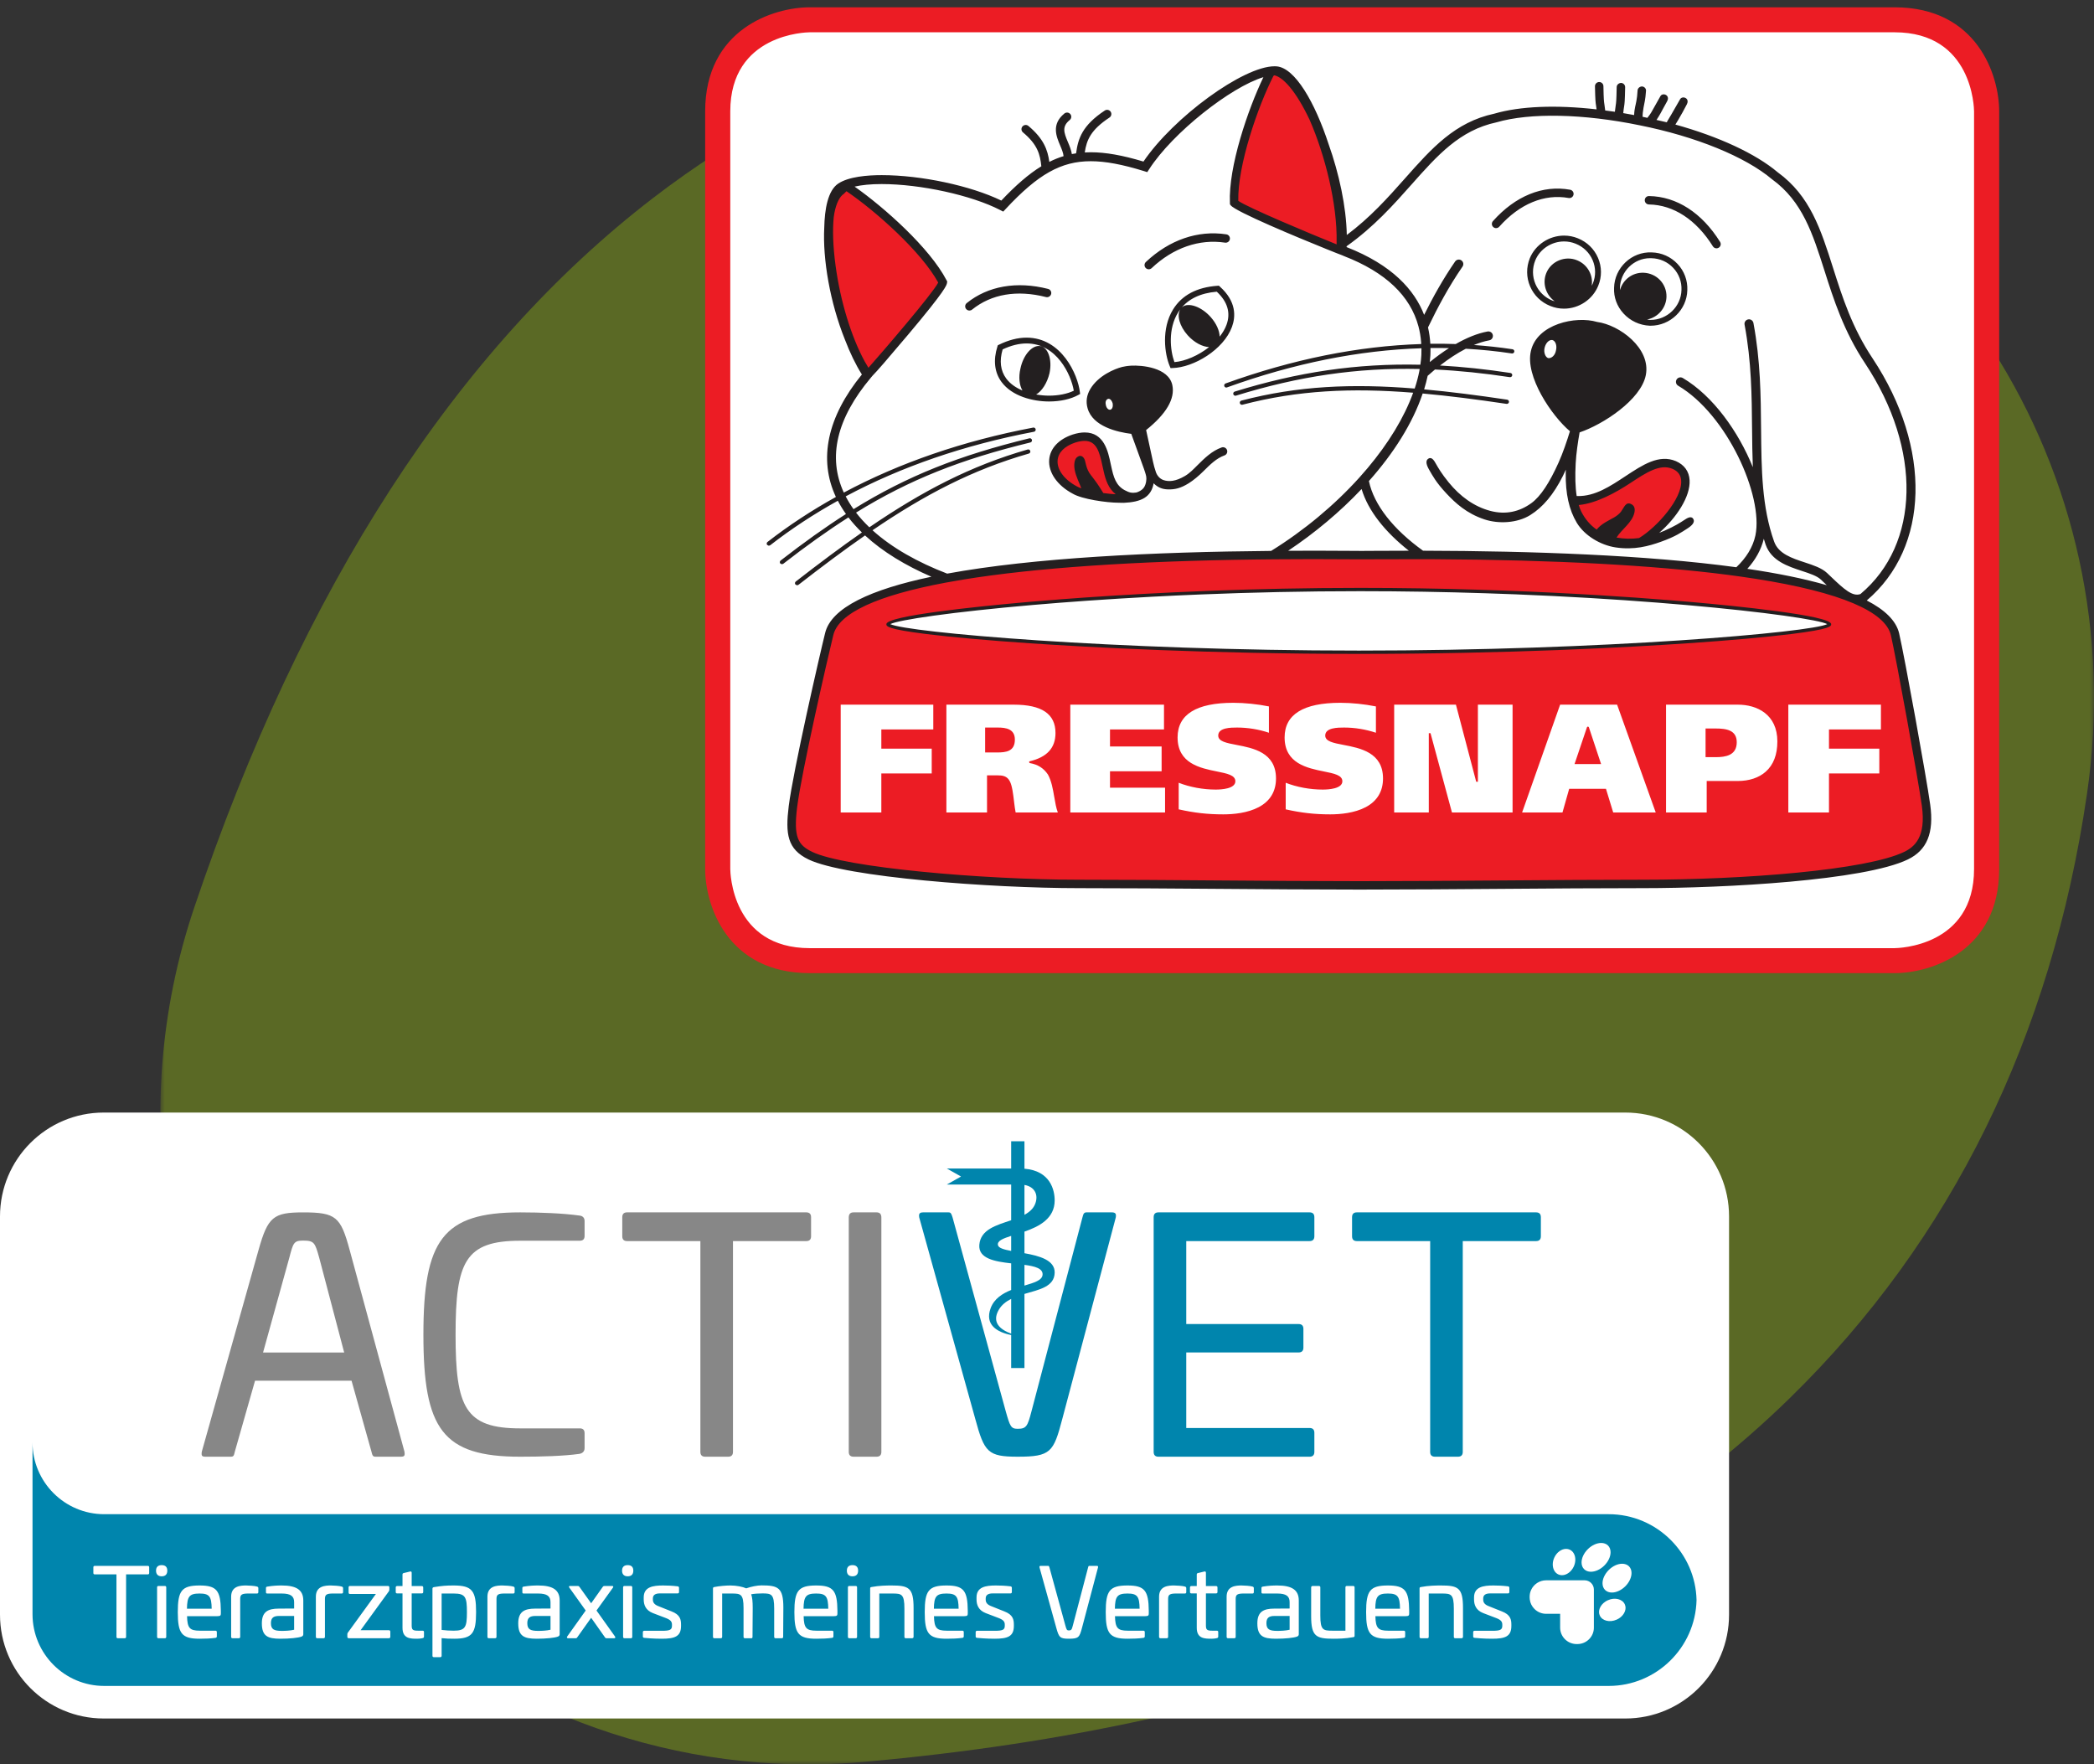 <?xml version="1.0" encoding="UTF-8"?>
<svg width="235px" height="198px" viewBox="0 0 235 198" version="1.1" xmlns="http://www.w3.org/2000/svg" xmlns:xlink="http://www.w3.org/1999/xlink">
    <rect x="0" y="0" width="235" height="198" fill="#333333" stroke="none"/>
    <title>Group 3</title>
    <defs>
        <polygon id="path-1" points="0 0 217 0 217 197 0 197"></polygon>
    </defs>
    <g id="Über-Uns" stroke="none" stroke-width="1" fill="none" fill-rule="evenodd">
        <g id="Über-Uns_1680_Redesign_V4" transform="translate(-940, -2873)">
            <g id="Geschichte" transform="translate(0, 2037)">
                <g id="Group-3" transform="translate(940, 836.79)">
                    <g opacity="0.5" transform="translate(18, 0.21)">
                        <mask id="mask-2" fill="white">
                            <use xlink:href="#path-1"></use>
                        </mask>
                        <g id="Clip-2"></g>
                        <path d="M3.805,100.834 C-4.045,124.097 0.408,149.619 15.717,169.105 C28.34,185.171 47.106,195.266 67.201,196.797 C71.143,197.092 75.146,197.066 79.099,196.714 C124.385,192.667 159.313,178.916 182.908,155.855 C201.011,138.158 212.216,115.37 216.208,88.126 C221.501,52.038 199.825,18.06 164.669,7.333 C148.631,2.442 133.49,0 119.298,0 C95.144,0 73.739,7.073 55.336,21.188 C33.254,38.131 15.914,64.929 3.805,100.834" id="Fill-1" fill="#819F17" mask="url(#mask-2)"></path>
                    </g>
                    <g id="Group" transform="translate(79, 0)" fill-rule="nonzero">
                        <g id="Fressnapf_logo_web">
                            <path d="M11.879,105.832 C2.895,105.832 2.74,97.108 2.738,96.736 L2.738,11.715 C2.738,2.775 11.504,2.62 11.878,2.618 L133.617,2.618 C142.602,2.618 142.756,11.341 142.758,11.714 L142.758,96.735 C142.758,105.677 133.986,105.83 133.613,105.832 L11.879,105.832 Z" id="Path" fill="#FFFFFF"></path>
                            <path d="M11.878,2.834 C11.519,2.836 2.955,2.987 2.955,11.714 L2.955,96.734 C2.957,97.093 3.108,105.616 11.878,105.616 L133.612,105.616 C133.976,105.612 142.54,105.463 142.54,96.734 L142.54,11.714 C142.538,11.357 142.387,2.834 133.616,2.834 L11.878,2.834 Z M133.616,108.42 L11.878,108.42 C2.59,108.42 0.137,100.777 0.137,96.734 L0.137,11.714 C0.137,2.471 7.817,0.029 11.878,0.029 L133.617,0.029 C142.905,0.029 145.36,7.673 145.36,11.714 L145.36,96.734 C145.36,105.979 137.678,108.42 133.616,108.42 L133.616,108.42 Z" id="Shape" fill="#EC1C24"></path>
                            <path d="M132.088,78.29 L121.696,78.29 L121.696,90.388 L126.258,90.388 L126.258,86.011 L131.907,86.011 L131.907,83.23 L126.258,83.23 L126.258,81.07 L132.088,81.07 L132.088,78.29 Z M120.465,82.42 C120.465,79.375 118.176,78.29 116.033,78.29 L107.972,78.29 L107.972,90.388 L112.535,90.388 L112.535,86.857 L116.016,86.857 C117.301,86.857 118.387,86.496 119.155,85.817 C120.025,85.049 120.465,83.906 120.465,82.42 L120.465,82.42 Z M106.815,90.388 L102.479,78.289 L96.086,78.289 L91.819,90.388 L96.35,90.388 L97.102,87.734 L101.23,87.734 L102.042,90.388 L106.815,90.388 Z M90.749,78.29 L86.858,78.29 L86.858,86.941 L86.668,86.941 L84.392,78.29 L77.462,78.29 L77.462,90.388 L81.347,90.388 L81.347,81.491 L81.54,81.491 L83.946,90.388 L90.749,90.388 L90.749,78.29 Z M76.209,86.57 C76.209,83.654 73.648,83.165 71.775,82.807 C70.629,82.588 69.725,82.415 69.725,81.755 C69.725,80.859 71.157,80.859 71.845,80.859 C73.046,80.859 74.278,81.062 75.413,81.442 L75.413,78.488 C74.106,78.226 72.69,78.081 71.42,78.081 C67.27,78.081 65.166,79.388 65.166,81.966 C65.166,84.896 67.711,85.409 69.569,85.785 C70.73,86.02 71.647,86.204 71.647,86.887 C71.647,87.729 70.102,87.82 69.437,87.82 C68.026,87.82 66.516,87.541 65.288,87.054 L65.288,90.038 C67.037,90.431 68.532,90.601 70.288,90.601 C71.409,90.601 73.014,90.459 74.278,89.788 C75.558,89.104 76.209,88.021 76.209,86.57 L76.209,86.57 Z M64.199,86.57 C64.199,83.654 61.639,83.165 59.768,82.807 C58.622,82.588 57.716,82.415 57.716,81.755 C57.716,80.859 59.148,80.859 59.834,80.859 C61.036,80.859 62.271,81.062 63.405,81.442 L63.405,78.488 C62.12,78.229 60.667,78.081 59.414,78.081 C55.26,78.081 53.155,79.388 53.155,81.966 C53.155,84.896 55.701,85.409 57.561,85.785 C58.723,86.02 59.639,86.204 59.639,86.887 C59.639,87.729 58.096,87.82 57.432,87.82 C56.017,87.82 54.507,87.541 53.279,87.054 L53.279,90.038 C55.028,90.431 56.525,90.601 58.281,90.601 C59.404,90.601 61.007,90.459 62.269,89.788 C63.548,89.104 64.199,88.023 64.199,86.57 L64.199,86.57 Z M51.75,87.608 L45.57,87.608 L45.57,85.764 L51.363,85.764 L51.363,82.985 L45.57,82.985 L45.57,81.071 L51.63,81.071 L51.63,78.291 L41.115,78.291 L41.115,90.389 L51.75,90.389 L51.75,87.608 Z M39.714,90.388 C39.524,89.882 39.421,89.271 39.32,88.673 L39.312,88.638 C39.161,87.757 39.004,86.847 38.604,86.129 C38.117,85.41 37.472,85.003 36.567,84.845 L36.554,84.841 L36.504,84.781 L36.504,84.671 L36.509,84.657 L36.57,84.642 C38.509,84.176 39.453,83.141 39.453,81.472 C39.453,79.331 37.921,78.29 34.77,78.29 L27.209,78.29 L27.209,90.388 L31.769,90.388 L31.769,86.222 L32.917,86.222 C33.486,86.222 34.025,86.275 34.335,86.905 C34.588,87.378 34.702,88.326 34.802,89.163 L34.811,89.243 C34.865,89.676 34.915,90.086 34.981,90.388 L39.714,90.388 Z M25.739,78.29 L15.349,78.29 L15.349,90.388 L19.908,90.388 L19.908,86.011 L25.563,86.011 L25.563,83.23 L19.908,83.23 L19.908,81.07 L25.739,81.07 L25.739,78.29 Z M20.7,69.252 L20.817,69.444 C22.504,70.308 45.324,72.438 73.491,72.438 C101.676,72.438 124.488,70.307 126.165,69.444 L126.282,69.252 L126.168,69.06 C125.319,68.599 119.567,67.704 110.213,66.888 L107.006,66.624 C101.868,66.223 96.518,65.909 91.101,65.693 L87.669,65.569 C82.947,65.416 78.23,65.339 73.648,65.339 C67.775,65.339 61.738,65.463 55.703,65.708 L50.291,65.961 L43.067,66.404 L36.913,66.885 C27.474,67.703 21.67,68.598 20.815,69.06 L20.7,69.252 Z M134.79,95.008 C130.512,97.073 116.767,98.153 105.401,98.153 L74.111,98.314 L73.081,98.314 L42.056,98.153 C31.202,98.153 15.735,96.779 12.057,95.008 C10.341,94.179 9.809,93.26 10.243,89.756 C10.725,85.881 13.667,73.017 14.304,70.439 C14.907,67.89 19.217,65.849 27.113,64.376 L29.115,64.029 C37.214,62.712 48.286,61.955 62.021,61.779 L64.068,61.758 L68.326,61.738 L72.532,61.756 L73.678,61.762 L73.954,61.762 L75.098,61.756 L78.956,61.742 L80.388,61.744 L82.123,61.751 C95.415,61.825 106.431,62.412 114.87,63.496 L116.256,63.685 C121.259,64.383 125.238,65.27 128.082,66.32 L129.084,66.718 C131.623,67.796 133.08,69.048 133.417,70.437 C134.02,73.066 136.492,86.689 136.895,89.617 C137.399,93.249 136.035,94.406 134.79,95.008 L134.79,95.008 Z M115.907,82.511 C115.907,83.991 114.643,84.182 113.543,84.182 L112.408,84.182 L112.408,80.965 L113.524,80.965 C114.762,80.964 115.907,81.152 115.907,82.511 L115.907,82.511 Z M34.894,82.211 C34.894,83.544 33.9,83.655 32.882,83.655 L31.557,83.655 L31.557,80.858 L32.952,80.858 C33.913,80.857 34.894,81.019 34.894,82.211 L34.894,82.211 Z M99.311,80.823 L100.683,84.956 L97.703,84.956 L99.098,80.823 L99.167,80.755 L99.205,80.755 L99.242,80.755 L99.311,80.823 Z M63.909,7.47 L63.876,7.492 L63.761,7.579 L63.719,7.628 C62.058,10.879 59.647,17.619 59.749,21.756 L59.81,21.907 L59.84,21.928 C60.893,22.68 67.601,25.495 70.683,26.74 L71.016,26.875 L71.151,26.862 L71.217,26.745 L71.22,26.642 L71.218,26.387 C71.296,22.419 70.102,17 68.174,12.58 C67.424,10.986 66.629,9.677 65.877,8.792 C65.236,8.041 64.613,7.578 64.077,7.453 L63.909,7.47 Z M103.826,53.252 L103.822,53.255 C102.293,54.262 100.07,55.5 98.154,55.668 L98.066,55.675 L97.958,55.738 L97.939,55.861 L97.966,55.948 L98.265,56.721 C98.705,57.591 99.309,58.298 100.06,58.821 L100.115,58.86 L100.313,58.831 L100.355,58.777 C100.751,58.281 101.354,57.955 101.887,57.668 L102.284,57.447 C102.608,57.262 102.93,56.986 103.104,56.748 L103.323,56.405 C103.478,56.147 103.612,55.925 103.778,55.925 L103.991,55.991 C104.151,56.076 104.302,56.223 104.213,56.668 C104.084,57.323 103.572,57.868 103.079,58.393 C102.765,58.729 102.451,59.065 102.23,59.426 L102.175,59.516 L102.166,59.651 L102.272,59.734 L102.376,59.754 C102.863,59.842 103.358,59.887 103.847,59.887 L105.004,59.801 C107.076,58.562 110.033,55.289 109.889,53.133 C109.842,52.426 109.481,51.934 108.789,51.63 C108.482,51.501 108.157,51.436 107.821,51.436 C106.58,51.433 105.304,52.276 103.826,53.252 L103.826,53.252 Z M41.615,48.664 L41.612,48.665 C40.315,49.099 39.555,49.873 39.475,50.846 C39.379,51.985 40.253,53.19 41.756,53.989 L42.282,54.216 L42.432,54.181 L42.524,54.089 L42.559,53.938 L42.315,53.334 C42.125,52.886 41.915,52.395 41.823,51.898 C41.714,51.317 41.825,50.853 41.984,50.709 C42.072,50.629 42.158,50.587 42.229,50.587 C42.334,50.587 42.441,50.686 42.518,50.853 L42.61,51.181 C42.702,51.577 42.829,52.116 43.243,52.646 C43.705,53.237 44.051,53.696 44.635,54.657 L44.756,54.753 L46.201,54.893 L46.344,54.8 L46.392,54.671 L46.346,54.508 C45.574,53.895 45.278,52.972 45.074,52.065 L44.964,51.578 L44.932,51.426 C44.595,49.81 44.197,48.471 42.726,48.471 C42.401,48.47 42.026,48.534 41.615,48.664 L41.615,48.664 Z M16.071,20.457 L16.118,20.491 C19.231,22.602 24.504,27.202 26.483,30.818 L26.502,30.851 L26.486,31.018 C25.814,32.339 20.1,38.964 18.625,40.626 L18.56,40.7 L18.438,40.746 L18.327,40.68 L18.255,40.562 L17.868,39.906 L17.839,39.854 C16.324,37.062 15.1,33.046 14.563,29.11 C14.27,26.95 14.198,25.083 14.353,23.554 L14.368,23.444 L14.431,23.051 C14.659,21.906 15.057,21.122 15.556,20.804 L15.886,20.475 L16.071,20.457 Z" id="Shape" fill="#EC1C24"></path>
                            <path d="M73.493,72.221 C45.846,72.221 22.698,70.163 20.919,69.251 C21.779,68.789 27.779,67.893 36.933,67.1 C38.851,66.934 40.907,66.771 43.083,66.62 C45.365,66.461 47.78,66.311 50.303,66.177 C52.055,66.086 53.86,65.999 55.712,65.924 C61.328,65.696 67.371,65.556 73.648,65.556 C78.489,65.556 83.19,65.641 87.662,65.786 C88.821,65.823 89.965,65.864 91.092,65.909 C96.92,66.142 102.291,66.471 106.989,66.839 C108.096,66.925 109.165,67.013 110.194,67.104 C119.27,67.896 125.215,68.789 126.063,69.251 C124.293,70.163 101.143,72.221 73.493,72.221 L73.493,72.221 Z M111.107,66.797 C110.881,66.777 110.669,66.758 110.484,66.742 C109.82,66.684 109.085,66.622 108.286,66.558 C103.864,66.202 97.446,65.768 89.728,65.485 C88.73,65.448 87.713,65.413 86.673,65.383 C82.61,65.26 78.238,65.185 73.648,65.185 C67.635,65.185 61.989,65.314 56.911,65.508 C55.511,65.561 54.153,65.618 52.844,65.68 C47.82,65.917 43.504,66.201 40.133,66.459 C38.829,66.559 37.662,66.656 36.656,66.742 C36.312,66.771 35.896,66.808 35.425,66.852 C30.713,67.279 20.474,68.314 20.474,69.254 C20.474,69.474 20.474,69.808 24.963,70.365 C27.839,70.722 31.857,71.081 36.58,71.402 C43.131,71.846 56.635,72.593 73.49,72.593 C90.346,72.593 103.849,71.846 110.399,71.402 C115.121,71.081 119.14,70.722 122.017,70.365 C126.503,69.808 126.503,69.474 126.503,69.254 C126.504,68.269 115.43,67.182 111.107,66.797 L111.107,66.797 Z M134.696,94.813 C130.447,96.863 116.743,97.936 105.403,97.936 C100.531,97.936 95.052,97.978 89.753,98.016 C84.457,98.055 78.981,98.097 74.112,98.097 L73.082,98.097 C68.242,98.097 62.836,98.055 57.609,98.016 C52.36,97.977 46.934,97.936 42.057,97.936 C31.228,97.936 15.806,96.571 12.153,94.813 C10.541,94.034 10.043,93.159 10.46,89.783 C10.943,85.901 13.881,73.067 14.517,70.49 C15.105,68.011 19.474,66.023 27.154,64.591 C27.798,64.471 28.462,64.355 29.151,64.242 C37.149,62.943 48.242,62.174 62.025,61.997 C62.698,61.987 63.384,61.982 64.071,61.976 C65.466,61.964 66.879,61.956 68.326,61.956 C69.703,61.956 71.109,61.963 72.53,61.974 C73.049,61.977 73.436,61.98 73.679,61.98 L73.955,61.98 C74.197,61.98 74.585,61.977 75.101,61.974 C76.905,61.961 78.661,61.959 80.39,61.962 C80.97,61.963 81.551,61.965 82.122,61.968 C95.473,62.043 106.493,62.64 114.842,63.712 C115.314,63.773 115.772,63.836 116.226,63.899 C121.215,64.598 125.167,65.476 128.005,66.524 C128.353,66.652 128.684,66.784 128.998,66.916 C131.447,67.957 132.882,69.15 133.205,70.487 C133.807,73.102 136.276,86.713 136.681,89.646 C137.165,93.144 135.874,94.242 134.696,94.813 L134.696,94.813 Z M18.918,58.718 C24.757,54.738 30.16,51.917 36.459,50.112 C36.587,50.077 36.66,49.944 36.622,49.817 C36.587,49.69 36.454,49.618 36.327,49.656 C29.94,51.484 24.472,54.346 18.562,58.385 C18.013,57.858 17.511,57.31 17.069,56.737 C23.106,53.012 28.864,50.759 36.636,48.864 C36.763,48.832 36.842,48.703 36.81,48.575 C36.779,48.446 36.647,48.369 36.521,48.4 C28.681,50.313 22.876,52.587 16.787,56.35 C16.457,55.886 16.163,55.408 15.909,54.915 C22.143,51.584 29.212,49.152 37.038,47.664 C37.167,47.64 37.254,47.514 37.228,47.384 C37.204,47.256 37.078,47.171 36.947,47.196 C29.08,48.692 21.97,51.14 15.697,54.489 C13.866,50.512 14.887,46.175 18.736,41.592 L18.935,41.356 C19.437,40.85 20.489,39.643 22.932,36.745 C27.169,31.716 27.243,31.2 27.279,30.953 L27.301,30.802 L27.231,30.669 C25.341,27.032 20.231,22.483 16.908,20.152 C17.704,19.968 18.73,19.866 19.94,19.866 C24.307,19.866 30.026,21.119 33.244,22.78 L33.588,22.958 L33.851,22.675 C37.492,18.758 40.083,17.302 43.411,17.302 C45.041,17.302 46.94,17.655 49.385,18.411 L49.753,18.527 L49.963,18.203 C52.609,14.092 59.138,8.972 62.786,7.87 C61.052,11.479 58.843,17.942 59.027,21.989 L59.034,22.14 L59.129,22.26 C59.694,22.974 66.535,25.822 69.849,27.158 C70.304,27.343 70.691,27.496 70.987,27.614 C71.378,27.769 71.613,27.859 71.625,27.859 L71.835,27.951 C76.497,29.758 79.279,32.423 80.189,35.844 C80.338,36.407 80.438,36.991 80.485,37.595 L80.497,37.819 C73.454,38.041 66.107,39.514 58.544,42.241 C58.419,42.284 58.353,42.421 58.398,42.545 C58.435,42.642 58.527,42.703 58.624,42.703 L58.707,42.684 C66.226,39.975 73.526,38.511 80.523,38.292 C80.529,38.534 80.526,38.78 80.514,39.031 C80.497,39.397 80.454,39.768 80.4,40.141 C73.277,39.975 66.678,40.956 59.568,43.155 C59.441,43.193 59.371,43.326 59.41,43.453 C59.442,43.554 59.537,43.621 59.639,43.621 L59.711,43.61 C66.744,41.435 73.277,40.461 80.324,40.619 L80.283,40.866 C80.161,41.488 79.993,42.119 79.784,42.755 L79.763,42.814 C72.741,42.245 66.662,42.508 60.314,44.167 C60.186,44.201 60.108,44.329 60.142,44.457 C60.171,44.564 60.267,44.637 60.374,44.637 L60.435,44.629 C66.681,42.997 72.678,42.731 79.593,43.282 C78.585,46.074 76.807,48.973 74.483,51.738 C74.175,52.105 73.857,52.469 73.531,52.83 C70.76,55.898 67.348,58.747 63.652,61.036 C50.493,61.149 36.977,61.801 27.297,63.584 C24.034,62.331 21.114,60.705 18.918,58.718 L18.918,58.718 Z M14.78,29.079 C14.468,26.79 14.43,24.957 14.567,23.58 C14.592,23.414 14.613,23.244 14.644,23.092 C14.861,22.007 15.226,21.27 15.699,20.965 L15.996,20.669 C19.262,22.883 24.399,27.46 26.292,30.921 C25.641,32.196 20.029,38.716 18.461,40.483 L18.439,40.447 C18.298,40.223 18.163,39.986 18.029,39.749 C16.534,36.992 15.322,33.061 14.78,29.079 L14.78,29.079 Z M64.005,7.666 L64.029,7.665 C64.521,7.778 65.097,8.21 65.711,8.931 C66.477,9.833 67.255,11.138 67.978,12.668 C69.691,16.595 71.088,22.083 71.002,26.382 L71.004,26.634 L70.769,26.539 C68.074,25.451 61.019,22.501 59.968,21.751 C59.872,17.801 62.16,11.163 63.914,7.726 L64.005,7.666 Z M81.46,39.843 C81.487,39.588 81.513,39.333 81.526,39.079 C81.538,38.814 81.542,38.542 81.536,38.267 C82.232,38.257 82.924,38.261 83.614,38.276 C82.888,38.742 82.165,39.266 81.46,39.843 L81.46,39.843 Z M79.108,61.013 C77.76,61.014 76.421,61.019 75.096,61.028 C74.581,61.031 74.196,61.035 73.955,61.035 L73.679,61.035 C73.438,61.035 73.052,61.031 72.537,61.028 C70.247,61.011 67.914,61.006 65.564,61.018 C68.547,59.027 71.379,56.665 73.805,54.091 C74.545,56.557 76.47,58.932 79.108,61.013 L79.108,61.013 Z M126.01,64.883 C123.48,64.148 120.463,63.542 117.096,63.045 C118.007,62.035 118.645,60.907 118.944,59.676 C119.013,59.892 119.071,60.112 119.147,60.327 C119.803,62.163 121.625,62.759 123.233,63.289 C124.094,63.569 124.906,63.838 125.341,64.245 L125.793,64.677 L126.01,64.883 Z M72.121,26.845 C75.175,24.683 77.413,22.168 79.408,19.918 C82.311,16.648 84.817,13.821 88.947,12.938 C92.69,11.844 98.692,11.968 105.01,13.27 C111.313,14.53 116.859,16.788 119.878,19.337 C123.278,21.809 124.423,25.41 125.751,29.579 C126.77,32.785 127.926,36.417 130.321,40.004 C136.699,49.641 136.478,60.265 129.789,65.876 C128.912,66.197 127.958,65.346 126.496,63.947 L126.038,63.511 C125.435,62.949 124.52,62.648 123.55,62.329 C122.096,61.851 120.591,61.359 120.102,59.989 C118.714,56.097 118.679,51.865 118.638,47.382 C118.607,43.599 118.572,39.686 117.78,35.458 C117.728,35.183 117.461,35.001 117.19,35.054 C116.914,35.106 116.732,35.367 116.785,35.642 C117.561,39.783 117.594,43.65 117.627,47.392 C117.639,48.834 117.657,50.248 117.712,51.639 C116.098,47.655 113.249,43.631 109.848,41.629 C109.606,41.488 109.296,41.567 109.154,41.806 C109.012,42.047 109.09,42.356 109.332,42.497 C114.801,45.715 118.919,54.838 118.003,59.296 C117.718,60.62 116.968,61.82 115.86,62.868 C105.812,61.499 92.948,61.043 80.703,61.013 C77.399,58.645 75.187,55.888 74.627,53.196 C77.394,50.087 79.534,46.717 80.661,43.37 C83.598,43.634 86.703,44.032 90.071,44.534 C90.205,44.549 90.325,44.463 90.343,44.332 C90.363,44.204 90.272,44.081 90.142,44.062 C86.811,43.566 83.737,43.172 80.824,42.906 C80.98,42.397 81.114,41.889 81.221,41.384 C81.49,41.142 81.764,40.907 82.041,40.678 C84.737,40.806 87.518,41.091 90.439,41.537 C90.565,41.554 90.691,41.467 90.711,41.337 C90.731,41.207 90.641,41.086 90.511,41.066 C87.77,40.648 85.152,40.37 82.61,40.229 C83.561,39.487 84.536,38.84 85.501,38.347 C87.246,38.445 88.971,38.617 90.671,38.877 C90.799,38.894 90.925,38.807 90.945,38.676 C90.966,38.548 90.876,38.426 90.744,38.405 C89.315,38.187 87.868,38.031 86.407,37.928 C86.992,37.687 87.569,37.507 88.129,37.403 C88.404,37.353 88.584,37.091 88.534,36.816 C88.484,36.541 88.222,36.366 87.944,36.411 C86.789,36.624 85.579,37.128 84.37,37.82 C83.426,37.786 82.475,37.775 81.519,37.789 C81.484,37.194 81.405,36.581 81.259,35.954 C82.352,33.686 83.572,31.395 85.132,29.129 C85.292,28.9 85.233,28.587 85.002,28.428 C84.771,28.271 84.456,28.33 84.298,28.56 C82.923,30.556 81.814,32.56 80.824,34.546 C79.75,31.777 77.276,28.954 72.125,26.942 L72.121,26.845 Z M137.62,89.518 C137.202,86.476 134.754,72.99 134.129,70.273 C133.785,68.848 132.506,67.633 130.498,66.597 C137.534,60.632 137.818,49.5 131.165,39.449 C128.848,35.977 127.764,32.57 126.716,29.275 C125.335,24.936 124.142,21.19 120.504,18.544 C118.018,16.446 113.873,14.533 109.021,13.189 C109.257,12.828 109.378,12.591 109.572,12.258 C109.753,11.946 109.813,11.862 110.313,10.905 C110.434,10.673 110.43,10.4 110.22,10.244 C110.012,10.089 109.686,10.113 109.555,10.338 C108.982,11.325 108.813,11.636 108.56,12.067 C108.474,12.217 108.352,12.421 108.156,12.744 L108.053,12.934 C107.677,12.838 107.284,12.76 106.901,12.669 C107.105,12.376 107.206,12.184 107.37,11.901 C107.477,11.714 107.646,11.373 108.102,10.56 C108.232,10.331 108.22,10.055 108.01,9.898 C107.801,9.741 107.476,9.766 107.346,9.992 C106.96,10.667 106.699,11.128 106.515,11.47 C106.431,11.625 106.238,11.997 105.906,12.397 L105.881,12.437 C105.696,12.397 105.519,12.352 105.336,12.312 L105.337,12.296 C105.337,12.046 105.361,11.806 105.446,11.29 C105.538,10.731 105.651,10.488 105.725,9.393 C105.741,9.132 105.52,8.917 105.26,8.912 C105.01,8.925 104.786,9.113 104.776,9.374 C104.736,10.309 104.55,10.981 104.508,11.183 C104.454,11.446 104.404,11.738 104.391,12.124 C103.981,12.046 103.573,11.973 103.169,11.904 C103.204,11.545 103.236,11.348 103.261,11.192 C103.32,10.818 103.352,10.611 103.383,8.996 C103.386,8.735 103.178,8.521 102.916,8.515 C102.663,8.536 102.439,8.718 102.433,8.977 C102.404,10.53 102.374,10.713 102.322,11.046 C102.297,11.205 102.268,11.402 102.23,11.753 C101.864,11.697 101.507,11.655 101.145,11.608 C101.11,11.275 101.081,11.083 101.055,10.928 C101.003,10.593 100.973,10.407 100.945,8.878 C100.94,8.618 100.729,8.41 100.461,8.416 C100.199,8.42 99.991,8.637 99.996,8.898 C100.029,10.49 100.061,10.697 100.12,11.073 C100.135,11.179 100.155,11.307 100.176,11.482 C95.625,10.965 91.588,11.121 88.701,11.966 C84.281,12.909 81.672,15.851 78.652,19.257 C76.746,21.407 74.776,23.612 72.145,25.581 C72.083,22.369 71.268,18.665 70.109,15.401 C68.569,10.704 66.332,6.802 64.253,6.656 L64.03,6.648 C60.522,6.648 52.701,12.368 49.325,17.341 C46.954,16.629 45.069,16.297 43.416,16.297 C43.187,16.297 42.961,16.303 42.738,16.316 C42.948,14.905 43.417,13.787 45.511,12.401 C45.728,12.256 45.787,11.963 45.643,11.746 C45.497,11.529 45.204,11.47 44.984,11.615 C42.466,13.283 41.986,14.739 41.765,16.419 C41.605,16.442 41.447,16.469 41.289,16.5 C41.217,16.039 41.034,15.595 40.849,15.161 C40.382,14.062 40.162,13.406 41.051,12.678 C41.253,12.511 41.282,12.216 41.117,12.014 C40.949,11.812 40.65,11.784 40.449,11.95 C38.969,13.16 39.55,14.531 39.976,15.53 C40.156,15.957 40.323,16.362 40.361,16.733 C39.822,16.896 39.291,17.111 38.761,17.377 C38.58,16.048 38.135,14.781 36.415,13.345 C36.215,13.177 35.914,13.203 35.745,13.403 C35.577,13.603 35.602,13.901 35.805,14.069 C37.435,15.43 37.726,16.528 37.864,17.871 C36.454,18.734 35.007,19.99 33.373,21.719 C29.939,20.054 24.379,18.864 19.947,18.864 C18.373,18.864 16.249,19.028 15.074,19.81 C13.904,20.587 13.545,22.692 13.502,24.765 C13.316,28.272 14.149,33.17 15.822,37.324 C16.391,38.812 17.035,40.147 17.725,41.238 C13.838,46.003 12.829,50.749 14.809,54.981 C12.088,56.491 9.524,58.172 7.135,60.031 C7.031,60.109 7.011,60.261 7.093,60.363 L7.281,60.456 L7.429,60.406 C9.794,58.566 12.332,56.901 15.026,55.406 C15.292,55.917 15.598,56.414 15.939,56.894 C13.595,58.389 11.197,60.102 8.608,62.114 C8.504,62.195 8.485,62.344 8.566,62.449 L8.751,62.533 L8.898,62.483 C11.482,60.474 13.877,58.764 16.215,57.275 C16.665,57.863 17.173,58.425 17.727,58.965 C15.362,60.613 12.92,62.441 10.308,64.471 C10.204,64.551 10.184,64.701 10.266,64.805 L10.456,64.898 L10.602,64.846 C13.237,62.797 15.695,60.957 18.079,59.3 C20.073,61.14 22.645,62.687 25.527,63.933 C18.806,65.342 14.279,67.377 13.595,70.27 C12.955,72.851 10.007,85.748 9.516,89.669 C9.128,92.818 9.362,94.517 11.74,95.663 C15.881,97.657 32.187,98.882 42.057,98.882 C46.929,98.882 52.356,98.922 57.601,98.961 C62.829,99.001 68.238,99.042 73.082,99.042 L74.112,99.042 C78.985,99.042 84.463,99 89.76,98.961 C95.056,98.921 100.533,98.882 105.401,98.882 C114.662,98.882 130.215,98.025 135.109,95.662 C137.26,94.626 138.058,92.673 137.62,89.518 L137.62,89.518 Z M49.919,29.429 C50.037,29.429 50.153,29.387 50.246,29.3 C52.662,27.018 55.589,26.006 58.482,26.441 C58.74,26.48 58.983,26.306 59.022,26.047 C59.063,25.789 58.885,25.549 58.626,25.509 C55.435,25.023 52.228,26.127 49.593,28.614 C49.404,28.793 49.396,29.093 49.576,29.282 C49.667,29.38 49.794,29.429 49.919,29.429 L49.919,29.429 Z M46.21,54.677 C45.374,54.012 45.07,53.037 44.862,52.113 C44.814,51.922 44.766,51.7 44.718,51.468 C44.39,49.89 44.035,48.687 42.726,48.687 C42.423,48.687 42.07,48.749 41.681,48.871 C40.474,49.273 39.765,49.982 39.691,50.865 C39.601,51.916 40.434,53.04 41.859,53.798 C41.984,53.872 42.16,53.942 42.354,54.011 C42.145,53.43 41.751,52.708 41.608,51.938 C41.497,51.346 41.584,50.777 41.837,50.549 C42.22,50.203 42.552,50.406 42.715,50.765 C42.852,51.066 42.868,51.816 43.413,52.513 C43.919,53.159 44.255,53.614 44.82,54.544 C45.322,54.61 45.807,54.658 46.21,54.677 L46.21,54.677 Z M45.876,44.511 C45.785,44.148 45.557,43.924 45.375,43.97 C45.15,44.013 45.013,44.285 45.102,44.646 C45.149,44.964 45.375,45.237 45.603,45.189 C45.831,45.142 45.922,44.825 45.876,44.511 L45.876,44.511 Z M58.704,49.715 C58.791,49.961 58.662,50.232 58.415,50.319 C57.527,50.629 56.794,51.356 56.085,52.061 C55.523,52.621 54.952,53.098 54.415,53.436 C53.476,54.026 52.818,54.15 52.081,54.132 C51.771,54.124 51.465,54.076 51.17,53.944 C50.926,53.834 50.693,53.671 50.466,53.448 C50.4,53.827 50.285,54.141 50.118,54.407 C49.777,54.958 49.241,55.292 48.41,55.483 C47.894,55.591 47.653,55.603 47.122,55.639 C46.918,55.639 46.771,55.629 46.562,55.629 C45.186,55.629 42.424,55.227 41.396,54.618 C39.649,53.693 38.627,52.22 38.747,50.784 C38.853,49.52 39.817,48.495 41.389,47.973 C41.877,47.817 42.325,47.741 42.727,47.741 C44.912,47.741 45.356,49.867 45.648,51.274 C45.695,51.496 45.738,51.704 45.786,51.895 C46.085,53.215 46.485,53.95 47.58,54.392 C47.791,54.477 47.942,54.512 48.195,54.512 C48.436,54.5 48.564,54.489 48.736,54.404 C49.024,54.29 49.265,54.101 49.398,53.89 C49.628,53.522 49.687,52.991 49.638,52.704 C49.6,52.474 49.471,52.081 49.386,51.841 C48.856,50.345 48.615,49.733 47.957,47.899 C46.366,47.699 43.635,47.065 43.057,45.036 C42.843,44.289 42.946,43.556 43.363,42.86 C44.263,41.354 46.082,40.607 46.931,40.391 C47.133,40.34 47.528,40.27 47.954,40.247 C49.092,40.185 52.138,40.425 52.566,42.43 C52.886,43.965 51.887,45.66 49.624,47.473 C49.952,48.967 50.084,49.59 50.396,51.027 C50.493,51.446 50.564,51.735 50.72,52.189 C50.846,52.554 51.128,52.928 51.558,53.081 C52.152,53.29 52.918,53.251 53.973,52.632 C54.519,52.312 54.912,51.891 55.414,51.391 C56.161,50.65 57.007,49.809 58.098,49.426 C58.345,49.34 58.616,49.471 58.704,49.715 L58.704,49.715 Z M41.507,43.058 C41.206,41.247 39.576,37.753 36.206,37.753 C35.366,37.753 34.463,37.978 33.522,38.421 C33.143,39.711 33.276,40.809 33.922,41.685 C34.371,42.295 35.022,42.728 35.745,43.033 C35.403,42.456 35.289,41.544 35.518,40.576 C35.837,39.038 36.836,37.908 37.744,38.046 C38.606,38.182 39.105,39.536 38.786,41.074 C38.523,42.193 37.923,43.112 37.282,43.481 C37.777,43.567 38.268,43.612 38.724,43.612 C39.774,43.612 40.773,43.413 41.507,43.058 L41.507,43.058 Z M42.026,43.527 C41.172,44.004 39.999,44.266 38.724,44.266 C36.926,44.266 34.581,43.689 33.392,42.07 C32.606,41.001 32.449,39.626 32.937,38.092 L32.979,37.958 L33.105,37.897 C34.183,37.368 35.227,37.101 36.206,37.101 C40.156,37.101 41.97,41.294 42.19,43.205 L42.217,43.422 L42.026,43.527 Z M57.553,31.945 C55.718,32.099 54.352,32.759 53.477,33.899 C53.535,33.81 53.604,33.728 53.688,33.66 C54.369,33.117 55.823,33.616 56.869,34.791 C57.516,35.52 57.866,36.334 57.876,36.989 C58.205,36.575 58.471,36.133 58.642,35.671 C59.136,34.331 58.769,33.077 57.553,31.945 L57.553,31.945 Z M56.69,38.162 C55.947,38.131 55.015,37.651 54.279,36.825 C53.369,35.8 53.046,34.605 53.458,33.926 C53.371,34.042 53.283,34.155 53.208,34.279 C52.065,36.128 52.321,38.534 52.8,39.848 C54.013,39.747 55.495,39.107 56.69,38.162 L56.69,38.162 Z M59.258,35.896 C58.314,38.461 54.959,40.45 52.59,40.514 L52.366,40.521 L52.279,40.314 C51.695,38.936 51.312,36.102 52.648,33.936 C53.634,32.337 55.317,31.443 57.647,31.281 L57.785,31.271 L57.889,31.363 C59.78,33.05 59.677,34.759 59.258,35.896 L59.258,35.896 Z M30.091,33.956 C30.004,34.028 29.898,34.06 29.793,34.06 C29.654,34.06 29.519,34 29.424,33.886 C29.258,33.684 29.29,33.387 29.495,33.222 C31.871,31.304 35.109,30.739 38.623,31.633 C38.877,31.698 39.029,31.954 38.965,32.207 C38.899,32.46 38.638,32.61 38.388,32.548 C35.128,31.719 32.261,32.205 30.091,33.956 L30.091,33.956 Z M105.584,21.676 C105.588,21.414 105.787,21.209 106.067,21.212 C109.164,21.262 111.996,23.088 114.037,26.357 C114.176,26.58 114.108,26.87 113.884,27.008 C113.806,27.055 113.72,27.079 113.635,27.079 C113.476,27.079 113.321,27 113.232,26.857 C111.365,23.87 108.815,22.201 106.051,22.156 C105.789,22.152 105.58,21.936 105.584,21.676 L105.584,21.676 Z M104.944,59.592 C104.09,59.706 103.244,59.688 102.416,59.538 C102.987,58.608 104.201,57.851 104.428,56.708 C104.515,56.266 104.407,55.965 104.094,55.798 C103.46,55.461 103.285,56.125 102.927,56.62 C102.759,56.852 102.445,57.104 102.176,57.259 C101.539,57.626 100.711,57.983 100.185,58.643 C99.447,58.13 98.875,57.446 98.46,56.624 C98.349,56.404 98.256,56.152 98.174,55.885 C100.141,55.711 102.377,54.468 103.943,53.435 C105.737,52.251 107.284,51.228 108.702,51.826 C109.317,52.095 109.629,52.527 109.67,53.144 C109.806,55.164 106.96,58.375 104.944,59.592 L104.944,59.592 Z M95.619,38.542 C95.527,39.085 95.118,39.446 94.753,39.4 C94.438,39.311 94.21,38.77 94.347,38.226 C94.481,37.685 94.845,37.321 95.205,37.367 C95.573,37.458 95.757,38 95.619,38.542 L95.619,38.542 Z M109.994,57.583 C109.568,57.863 108.953,58.262 107.776,58.777 C107.587,58.86 107.396,58.934 107.206,59.006 C109.105,57.357 110.729,54.945 110.617,53.09 C110.558,52.113 110.028,51.378 109.078,50.961 C107.188,50.162 105.357,51.371 103.417,52.651 C101.726,53.768 100,54.92 98.051,54.879 L97.944,54.876 C97.785,53.868 97.755,52.639 97.832,51.205 C97.892,50.09 98.081,48.815 98.271,47.735 C100.86,46.871 105.165,44.089 105.703,41.302 C106.291,38.286 102.734,35.672 100.237,35.34 C97.829,34.627 93.487,35.578 92.807,38.599 C92.124,41.442 95.157,45.904 97.187,47.605 C96.852,48.697 96.399,50.041 95.903,51.141 C94.908,53.345 93.913,54.91 92.854,55.677 C91.535,56.631 89.988,57.007 88.233,56.539 C86.437,56.06 84.868,54.928 83.58,53.346 C82.77,52.352 82.409,51.717 82.156,51.274 C81.993,50.987 81.718,50.455 81.334,50.662 C80.892,50.903 81.11,51.461 81.43,52.004 C81.751,52.547 82.129,53.32 83.356,54.623 C84.318,55.645 85.57,56.827 87.592,57.498 C89.2,58.031 91.282,57.913 92.726,57.018 C94.17,56.123 95.358,54.686 96.385,52.643 C96.506,52.402 96.618,52.161 96.729,51.918 C96.721,52.051 96.715,52.185 96.714,52.32 C96.686,54.606 97.083,56.424 97.955,57.877 C98.828,59.33 100.623,60.383 102.297,60.641 C104.405,60.965 106.06,60.484 107.387,60.014 C109.077,59.415 109.769,58.899 110.304,58.562 C110.837,58.227 111.289,57.828 111.007,57.414 C110.762,57.054 110.272,57.404 109.994,57.583 L109.994,57.583 Z M99.738,28.414 C100.095,29.255 100.102,30.18 99.757,31.022 C99.722,31.111 99.674,31.193 99.631,31.276 C99.816,30.085 99.151,28.883 97.98,28.417 C96.663,27.875 95.071,28.509 94.529,29.864 C94.059,31.031 94.503,32.33 95.477,33.018 L95.227,32.943 C94.36,32.598 93.681,31.938 93.318,31.09 C92.956,30.241 92.948,29.296 93.296,28.434 C93.818,27.16 95.118,26.306 96.53,26.306 C96.978,26.306 97.412,26.391 97.826,26.56 C98.696,26.906 99.374,27.564 99.738,28.414 L99.738,28.414 Z M92.686,28.186 C92.273,29.213 92.283,30.334 92.714,31.343 C93.145,32.353 93.95,33.137 94.98,33.547 C95.468,33.746 95.987,33.849 96.519,33.849 C98.201,33.849 99.748,32.811 100.366,31.267 C100.779,30.265 100.769,29.161 100.343,28.159 C99.912,27.146 99.105,26.363 98.074,25.952 C97.583,25.752 97.063,25.65 96.531,25.65 C94.855,25.651 93.311,26.67 92.686,28.186 L92.686,28.186 Z M89.255,24.651 C89.159,24.757 89.03,24.812 88.899,24.812 C88.787,24.812 88.675,24.774 88.586,24.693 C88.387,24.52 88.372,24.221 88.544,24.026 C91.063,21.198 94.141,19.948 97.209,20.503 C97.467,20.549 97.638,20.794 97.59,21.051 C97.543,21.307 97.297,21.478 97.038,21.43 C94.312,20.94 91.543,22.082 89.255,24.651 L89.255,24.651 Z M102.796,31.535 C102.837,29.688 104.354,28.185 106.175,28.185 L106.34,28.188 C107.278,28.21 108.146,28.597 108.784,29.277 C109.418,29.953 109.746,30.834 109.703,31.764 C109.658,33.609 108.101,35.111 106.236,35.111 L106.164,35.111 C106.054,35.107 105.951,35.079 105.845,35.064 C107.044,34.842 107.98,33.79 108.021,32.531 C108.064,31.084 106.928,29.863 105.432,29.818 C104.192,29.781 103.127,30.598 102.807,31.763 L102.796,31.535 Z M106.142,35.763 L106.236,35.764 C108.455,35.764 110.306,33.975 110.36,31.784 C110.408,30.685 110.02,29.635 109.265,28.832 C108.503,28.02 107.47,27.561 106.363,27.536 C104.113,27.432 102.191,29.257 102.14,31.51 C102.087,32.567 102.464,33.589 103.196,34.388 C103.957,35.222 105.001,35.711 106.142,35.763 L106.142,35.763 Z" id="Shape" fill="#231F20"></path>
                        </g>
                    </g>
                    <g id="Activet-Logo" transform="translate(0, 124.066)">
                        <g id="Group-3" fill="#FFFFFF">
                            <path d="M182.401,0 L11.642,0 C5.212,0 0,5.219 0,11.657 L0,56.346 C0,62.783 5.212,68.002 11.642,68.002 L182.401,68.002 C188.832,68.002 194.044,62.783 194.044,56.346 L194.044,11.657 C194.044,5.219 188.832,0 182.401,0" id="Fill-1"></path>
                        </g>
                        <path d="M98.911,38.08 L98.911,11.781 C98.911,11.382 98.729,11.201 98.368,11.201 L95.797,11.201 C95.435,11.201 95.253,11.382 95.253,11.781 L95.253,38.08 C95.253,38.442 95.435,38.623 95.797,38.623 L98.368,38.623 C98.729,38.623 98.911,38.442 98.911,38.08 L98.911,38.08 Z M91.023,13.883 L91.023,11.745 C91.023,11.382 90.842,11.201 90.479,11.201 L70.378,11.201 C70.015,11.201 69.835,11.382 69.835,11.745 L69.835,13.883 C69.835,14.244 70.015,14.425 70.378,14.425 L78.6,14.425 L78.6,38.08 C78.6,38.442 78.781,38.623 79.143,38.623 L81.715,38.623 C82.077,38.623 82.258,38.442 82.258,38.08 L82.258,14.425 L90.479,14.425 C90.842,14.425 91.023,14.244 91.023,13.883 L91.023,13.883 Z M65.605,37.659 L65.605,35.979 C65.605,35.621 65.425,35.443 65.068,35.443 L58.383,35.443 C52.2,35.443 51.127,33.083 51.127,24.931 C51.127,16.744 52.2,14.384 58.383,14.384 L65.068,14.384 C65.425,14.384 65.605,14.206 65.605,13.848 L65.605,12.167 C65.605,11.809 65.39,11.595 65.032,11.56 C63.245,11.31 60.707,11.202 58.383,11.202 C49.66,11.202 47.517,14.348 47.517,24.931 C47.517,35.514 49.66,38.623 58.383,38.623 C60.707,38.623 63.245,38.553 65.032,38.303 C65.39,38.231 65.605,38.015 65.605,37.659 L65.605,37.659 Z M45.388,38.047 L39.237,15.412 C38.23,11.706 37.725,11.203 34.019,11.203 C30.673,11.203 30.062,11.706 29.018,15.412 L22.65,38.047 C22.578,38.516 22.65,38.623 23.083,38.623 L25.888,38.623 C26.213,38.623 26.249,38.516 26.356,38.047 L28.622,30.095 L39.453,30.095 L41.684,38.047 C41.791,38.516 41.864,38.623 42.151,38.623 L44.958,38.623 C45.388,38.623 45.462,38.516 45.388,38.047 L45.388,38.047 Z M38.626,26.928 L29.522,26.928 L32.473,16.276 C32.905,14.621 32.975,14.369 34.019,14.369 C35.279,14.369 35.351,14.621 35.819,16.276 L38.626,26.928 Z" id="Fill-4" fill="#878787"></path>
                        <path d="M172.924,13.882 L172.924,11.745 C172.924,11.382 172.743,11.201 172.381,11.201 L152.28,11.201 C151.917,11.201 151.736,11.382 151.736,11.745 L151.736,13.882 C151.736,14.244 151.917,14.425 152.28,14.425 L160.501,14.425 L160.501,38.08 C160.501,38.442 160.683,38.623 161.045,38.623 L163.616,38.623 C163.979,38.623 164.159,38.442 164.159,38.08 L164.159,14.425 L172.381,14.425 C172.743,14.425 172.924,14.244 172.924,13.882 L172.924,13.882 Z M147.505,38.08 L147.505,35.943 C147.505,35.58 147.324,35.399 146.963,35.399 L133.128,35.399 L133.128,26.923 L145.731,26.923 C146.092,26.923 146.275,26.742 146.275,26.379 L146.275,24.278 C146.275,23.916 146.092,23.734 145.731,23.734 L133.128,23.734 L133.128,14.425 L146.963,14.425 C147.324,14.425 147.505,14.244 147.505,13.882 L147.505,11.745 C147.505,11.382 147.324,11.201 146.963,11.201 L130.012,11.201 C129.65,11.201 129.47,11.382 129.47,11.745 L129.47,38.08 C129.47,38.442 129.65,38.623 130.012,38.623 L146.963,38.623 C147.324,38.623 147.505,38.442 147.505,38.08 L147.505,38.08 Z M125.218,11.777 C125.289,11.346 125.181,11.201 124.75,11.201 L121.943,11.201 C121.656,11.201 121.583,11.346 121.475,11.777 L115.754,33.548 C115.323,35.203 115.18,35.491 114.208,35.491 C113.452,35.491 113.344,35.203 112.877,33.548 L106.904,11.777 C106.76,11.346 106.723,11.201 106.436,11.201 L103.631,11.201 C103.2,11.201 103.091,11.346 103.162,11.777 L109.459,34.412 C110.467,38.117 110.862,38.622 114.208,38.622 C117.914,38.622 118.237,38.117 119.209,34.412 L125.218,11.777 Z M114.97,15.785 L114.97,13.362 C116.63,12.786 118.361,11.891 118.361,9.858 C118.361,8.695 117.869,6.534 114.97,6.302 L114.97,3.222 L114.89,3.222 L114.596,3.222 L113.853,3.222 L113.559,3.222 L113.479,3.222 L113.479,6.278 L106.257,6.278 L107.854,7.179 L106.257,8.079 L113.479,8.079 L113.479,12.086 C111.829,12.643 110.047,13.113 109.906,14.842 C109.778,16.388 111.632,16.717 113.479,16.923 L113.479,19.913 C112.485,20.312 111.567,20.898 111.175,21.955 C110.485,23.827 111.91,24.65 113.479,24.967 L113.479,28.673 L113.559,28.673 L113.853,28.673 L114.596,28.673 L114.89,28.673 L114.97,28.673 L114.97,20.355 C116.642,19.862 118.332,19.553 118.361,17.963 C118.389,16.556 116.642,16.084 114.97,15.785 L114.97,15.785 Z M114.97,17.092 C116.151,17.248 117.058,17.493 117.004,18.205 C116.957,18.83 116.059,19.094 114.97,19.417 L114.97,17.092 Z M113.479,15.528 C112.68,15.378 112.08,15.21 111.999,14.891 C111.876,14.413 112.539,14.139 113.479,13.84 L113.479,15.528 Z M113.479,24.813 C112.185,24.335 111.299,23.517 112.08,22.149 C112.403,21.585 112.901,21.201 113.479,20.912 L113.479,24.813 Z M114.97,11.475 L114.97,8.122 C116.11,8.325 116.553,9.204 116.191,10.201 C115.984,10.774 115.535,11.167 114.97,11.475 L114.97,11.475 Z" id="Fill-6" fill="#0085AD"></path>
                        <path d="M190.395,54.71 C190.336,52.08 189.241,49.708 187.509,47.976 C185.719,46.183 183.256,45.074 180.534,45.074 L11.696,45.074 C7.254,45.074 3.649,41.463 3.649,37.017 L3.649,56.292 C3.649,60.738 7.254,64.347 11.696,64.347 L180.534,64.347 C185.895,64.347 190.266,60.042 190.395,54.71 L190.395,54.71 Z M179.528,55.649 C179.636,55.359 179.855,55.085 180.163,54.885 C180.25,54.826 180.346,54.772 180.448,54.728 C181.225,54.381 182.074,54.591 182.345,55.192 C182.458,55.442 182.454,55.718 182.354,55.981 C182.305,56.119 182.227,56.256 182.125,56.381 C181.955,56.595 181.72,56.778 181.432,56.906 C180.656,57.252 179.806,57.044 179.536,56.441 C179.424,56.191 179.428,55.914 179.528,55.649 L179.528,55.649 Z M95.157,53.289 C95.157,53.181 95.211,53.127 95.318,53.127 L96.025,53.127 C96.132,53.127 96.185,53.181 96.185,53.289 L96.185,58.833 C96.185,58.94 96.132,58.996 96.025,58.996 L95.318,58.996 C95.211,58.996 95.157,58.94 95.157,58.833 L95.157,53.289 Z M69.928,53.289 C69.928,53.181 69.982,53.127 70.09,53.127 L70.796,53.127 C70.903,53.127 70.956,53.181 70.956,53.289 L70.956,58.833 C70.956,58.94 70.903,58.996 70.796,58.996 L70.09,58.996 C69.982,58.996 69.928,58.94 69.928,58.833 L69.928,53.289 Z M17.629,53.289 C17.629,53.181 17.682,53.127 17.789,53.127 L18.497,53.127 C18.604,53.127 18.657,53.181 18.657,53.289 L18.657,58.833 C18.657,58.94 18.604,58.996 18.497,58.996 L17.789,58.996 C17.682,58.996 17.629,58.94 17.629,58.833 L17.629,53.289 Z M16.743,51.667 C16.743,51.775 16.69,51.829 16.583,51.829 L14.151,51.829 L14.151,58.834 C14.151,58.941 14.097,58.996 13.99,58.996 L13.229,58.996 C13.122,58.996 13.069,58.941 13.069,58.834 L13.069,51.829 L10.637,51.829 C10.53,51.829 10.477,51.775 10.477,51.667 L10.477,51.035 C10.477,50.928 10.53,50.873 10.637,50.873 L16.583,50.873 C16.69,50.873 16.743,50.928 16.743,51.035 L16.743,51.667 Z M18.775,51.41 C18.775,51.818 18.561,52.044 18.143,52.044 C17.736,52.044 17.511,51.818 17.511,51.41 C17.511,51.003 17.736,50.789 18.143,50.789 C18.561,50.789 18.775,51.003 18.775,51.41 L18.775,51.41 Z M24.785,56.217 C24.785,56.431 24.732,56.517 24.4,56.517 L20.992,56.517 C21.025,57.826 21.271,58.147 22.418,58.147 L24.175,58.147 C24.281,58.147 24.335,58.201 24.335,58.308 L24.335,58.781 C24.335,58.877 24.281,58.941 24.185,58.952 C23.638,59.027 23.049,59.049 22.396,59.049 C20.382,59.049 19.953,58.457 19.953,56.066 C19.953,53.673 20.382,53.073 22.396,53.073 C24.313,53.073 24.764,53.642 24.785,55.906 L24.785,56.217 Z M28.992,53.824 C28.992,53.933 28.928,53.985 28.821,53.975 L27.889,53.975 C27.15,53.975 26.956,54.092 26.956,54.575 L26.956,58.833 C26.956,58.94 26.903,58.994 26.796,58.994 L26.1,58.994 C25.993,58.994 25.94,58.94 25.94,58.833 L25.94,54.329 C25.94,53.117 27.01,53.073 27.632,53.073 C27.889,53.073 28.617,53.117 28.832,53.192 C28.939,53.224 28.992,53.266 28.992,53.373 L28.992,53.824 Z M34.037,58.512 C34.037,58.61 34.037,58.738 33.833,58.813 C33.458,58.952 32.526,59.049 31.455,59.049 C30.041,59.049 29.387,58.76 29.387,57.321 C29.387,56.034 30.062,55.669 31.284,55.669 L33.009,55.658 L33.009,54.94 C33.009,54.276 32.623,53.976 31.616,53.976 L30.009,53.976 C29.88,53.976 29.848,53.942 29.848,53.814 L29.848,53.372 C29.848,53.246 29.89,53.225 29.998,53.201 C30.63,53.094 31.165,53.073 31.616,53.073 C33.287,53.073 34.037,53.588 34.037,54.759 L34.037,58.512 Z M38.502,53.824 C38.502,53.933 38.437,53.985 38.331,53.975 L37.398,53.975 C36.66,53.975 36.466,54.092 36.466,54.575 L36.466,58.833 C36.466,58.94 36.412,58.994 36.306,58.994 L35.608,58.994 C35.501,58.994 35.448,58.94 35.448,58.833 L35.448,54.329 C35.448,53.117 36.519,53.073 37.142,53.073 C37.398,53.073 38.126,53.117 38.341,53.192 C38.448,53.224 38.502,53.266 38.502,53.373 L38.502,53.824 Z M43.803,58.833 C43.803,58.94 43.739,58.994 43.632,58.994 L39.152,58.994 C39.046,58.994 38.981,58.94 38.981,58.833 L38.981,58.534 C38.981,58.457 39.003,58.404 39.057,58.34 L42.185,54.027 L39.293,54.027 C39.175,54.027 39.121,53.975 39.121,53.869 L39.121,53.289 C39.121,53.181 39.175,53.127 39.293,53.127 L43.524,53.127 C43.642,53.127 43.695,53.181 43.695,53.289 L43.695,53.546 C43.695,53.62 43.675,53.673 43.632,53.738 L40.47,58.093 L43.632,58.093 C43.739,58.093 43.803,58.147 43.803,58.254 L43.803,58.833 Z M47.582,58.813 C47.582,58.908 47.529,58.964 47.421,58.984 C47.207,59.038 46.918,59.049 46.821,59.049 C46.05,59.049 45.171,59.038 45.171,57.826 L45.171,53.964 L44.571,53.964 C44.464,53.964 44.411,53.911 44.411,53.803 L44.411,53.299 C44.411,53.192 44.464,53.137 44.571,53.137 L45.171,53.137 L45.171,51.85 C45.171,51.743 45.214,51.699 45.311,51.679 L46.017,51.508 C46.136,51.476 46.201,51.529 46.201,51.647 L46.201,53.137 L47.325,53.137 C47.442,53.137 47.496,53.192 47.496,53.299 L47.496,53.803 C47.496,53.911 47.442,53.964 47.325,53.964 L46.201,53.964 L46.201,57.568 C46.201,58.04 46.329,58.147 46.896,58.147 L47.411,58.147 C47.529,58.147 47.582,58.191 47.582,58.297 L47.582,58.813 Z M53.429,56.055 C53.429,58.448 53.001,59.049 50.976,59.049 C50.441,59.049 50.022,59.038 49.562,58.984 L49.562,60.958 C49.562,61.065 49.508,61.119 49.402,61.119 L48.694,61.119 C48.587,61.119 48.533,61.065 48.533,60.958 L48.533,53.438 C48.533,53.321 48.597,53.277 48.704,53.257 C49.647,53.105 50.119,53.073 50.922,53.073 C53.001,53.073 53.429,53.684 53.429,56.055 L53.429,56.055 Z M57.755,53.824 C57.755,53.933 57.69,53.985 57.583,53.975 L56.651,53.975 C55.912,53.975 55.719,54.092 55.719,54.575 L55.719,58.833 C55.719,58.94 55.666,58.994 55.558,58.994 L54.862,58.994 C54.755,58.994 54.702,58.94 54.702,58.833 L54.702,54.329 C54.702,53.117 55.773,53.073 56.394,53.073 C56.651,53.073 57.379,53.117 57.594,53.192 C57.702,53.224 57.755,53.266 57.755,53.373 L57.755,53.824 Z M62.809,58.512 C62.809,58.61 62.809,58.738 62.606,58.813 C62.231,58.952 61.299,59.049 60.227,59.049 C58.813,59.049 58.16,58.76 58.16,57.321 C58.16,56.034 58.835,55.669 60.056,55.669 L61.781,55.658 L61.781,54.94 C61.781,54.276 61.396,53.976 60.389,53.976 L58.781,53.976 C58.652,53.976 58.621,53.942 58.621,53.814 L58.621,53.372 C58.621,53.246 58.664,53.225 58.771,53.201 C59.403,53.094 59.939,53.073 60.389,53.073 C62.06,53.073 62.809,53.588 62.809,54.759 L62.809,58.512 Z M68.935,58.994 L68.056,58.994 C67.991,58.994 67.927,58.963 67.896,58.899 L66.342,56.698 L64.778,58.899 C64.746,58.963 64.692,58.994 64.617,58.994 L63.749,58.994 C63.621,58.994 63.589,58.908 63.653,58.801 L65.732,55.884 L63.9,53.321 C63.813,53.214 63.846,53.127 63.974,53.127 L64.853,53.127 C64.928,53.127 64.982,53.158 65.025,53.224 L66.342,55.07 L67.649,53.224 C67.692,53.158 67.756,53.127 67.831,53.127 L68.699,53.127 C68.828,53.127 68.86,53.214 68.785,53.321 L66.942,55.884 L69.021,58.801 C69.085,58.908 69.053,58.994 68.935,58.994 L68.935,58.994 Z M71.074,51.41 C71.074,51.818 70.86,52.044 70.442,52.044 C70.035,52.044 69.811,51.818 69.811,51.41 C69.811,51.003 70.035,50.789 70.442,50.789 C70.86,50.789 71.074,51.003 71.074,51.41 L71.074,51.41 Z M76.43,57.612 C76.43,58.813 75.712,59.049 74.266,59.049 C73.333,59.049 72.487,58.973 72.306,58.952 C72.177,58.94 72.145,58.876 72.145,58.792 L72.145,58.319 C72.145,58.212 72.199,58.158 72.306,58.158 L74.287,58.158 C75.144,58.158 75.412,58.062 75.412,57.6 L75.412,57.472 C75.412,57.16 75.284,56.956 74.791,56.753 L73.27,56.173 C72.444,55.85 72.241,55.228 72.241,54.639 L72.241,54.414 C72.241,53.234 73.27,53.073 74.416,53.073 C74.887,53.073 75.434,53.094 76.055,53.169 C76.152,53.181 76.205,53.245 76.205,53.341 L76.205,53.803 C76.205,53.91 76.152,53.964 76.044,53.964 L74.052,53.964 C73.559,53.964 73.27,54.134 73.27,54.522 L73.27,54.66 C73.27,54.963 73.409,55.22 73.934,55.412 L75.359,55.981 C76.344,56.357 76.43,56.903 76.43,57.493 L76.43,57.612 Z M87.912,55.541 L87.891,58.834 C87.891,58.941 87.836,58.996 87.729,58.996 L87.044,58.996 C86.936,58.996 86.883,58.941 86.883,58.834 L86.883,55.669 C86.883,54.028 86.561,53.964 85.555,53.964 C85.115,53.964 84.654,53.995 84.302,54.06 C84.43,54.425 84.473,54.898 84.473,55.584 L84.451,58.834 C84.451,58.963 84.408,58.996 84.312,58.996 L83.605,58.996 C83.498,58.996 83.444,58.941 83.444,58.834 L83.444,55.605 C83.444,54.028 83.122,53.976 82.116,53.976 L81.045,53.976 L81.045,58.834 C81.045,58.941 80.99,58.996 80.883,58.996 L80.176,58.996 C80.069,58.996 80.015,58.941 80.015,58.834 L80.015,53.416 C80.015,53.289 80.069,53.266 80.176,53.245 C80.733,53.136 81.472,53.073 81.966,53.073 C82.641,53.073 83.347,53.214 83.744,53.396 C84.29,53.202 84.977,53.062 85.469,53.062 C87.323,53.062 87.912,53.321 87.912,55.541 L87.912,55.541 Z M93.981,56.217 C93.981,56.431 93.928,56.517 93.596,56.517 L90.189,56.517 C90.221,57.826 90.468,58.147 91.613,58.147 L93.371,58.147 C93.479,58.147 93.532,58.201 93.532,58.308 L93.532,58.781 C93.532,58.877 93.479,58.941 93.381,58.952 C92.835,59.027 92.246,59.049 91.592,59.049 C89.579,59.049 89.15,58.457 89.15,56.066 C89.15,53.673 89.579,53.073 91.592,53.073 C93.51,53.073 93.96,53.642 93.981,55.906 L93.981,56.217 Z M96.303,51.41 C96.303,51.818 96.089,52.044 95.671,52.044 C95.264,52.044 95.039,51.818 95.039,51.41 C95.039,51.003 95.264,50.789 95.671,50.789 C96.089,50.789 96.303,51.003 96.303,51.41 L96.303,51.41 Z M102.527,58.833 C102.527,58.941 102.452,58.996 102.344,58.996 L101.658,58.996 C101.552,58.996 101.498,58.941 101.498,58.833 L101.498,55.669 C101.498,54.027 101.177,53.976 100.149,53.976 L98.68,53.976 L98.68,58.833 C98.68,58.941 98.626,58.996 98.52,58.996 L97.814,58.996 C97.706,58.996 97.653,58.941 97.653,58.833 L97.653,53.415 C97.653,53.277 97.706,53.265 97.814,53.246 C98.649,53.085 99.528,53.073 100.04,53.073 C101.959,53.073 102.527,53.308 102.527,55.585 L102.527,58.833 Z M108.609,56.217 C108.609,56.431 108.555,56.517 108.223,56.517 L104.816,56.517 C104.848,57.826 105.095,58.147 106.241,58.147 L107.999,58.147 C108.106,58.147 108.159,58.201 108.159,58.308 L108.159,58.781 C108.159,58.877 108.106,58.941 108.009,58.952 C107.462,59.027 106.873,59.049 106.22,59.049 C104.206,59.049 103.778,58.457 103.778,56.066 C103.778,53.673 104.206,53.073 106.22,53.073 C108.137,53.073 108.587,53.642 108.609,55.906 L108.609,56.217 Z M113.781,57.612 C113.781,58.813 113.063,59.049 111.617,59.049 C110.685,59.049 109.838,58.973 109.656,58.952 C109.527,58.94 109.495,58.876 109.495,58.792 L109.495,58.319 C109.495,58.212 109.548,58.158 109.656,58.158 L111.637,58.158 C112.495,58.158 112.762,58.062 112.762,57.6 L112.762,57.472 C112.762,57.16 112.634,56.956 112.141,56.753 L110.62,56.173 C109.795,55.85 109.591,55.228 109.591,54.639 L109.591,54.414 C109.591,53.234 110.62,53.073 111.766,53.073 C112.238,53.073 112.785,53.094 113.406,53.169 C113.502,53.181 113.556,53.245 113.556,53.341 L113.556,53.803 C113.556,53.91 113.502,53.964 113.395,53.964 L111.403,53.964 C110.91,53.964 110.62,54.134 110.62,54.522 L110.62,54.66 C110.62,54.963 110.759,55.22 111.285,55.412 L112.709,55.981 C113.694,56.357 113.781,56.903 113.781,57.493 L113.781,57.612 Z M123.226,51.046 L121.437,57.794 C121.148,58.899 121.052,59.049 119.947,59.049 C118.951,59.049 118.834,58.899 118.534,57.794 L116.66,51.046 C116.637,50.917 116.669,50.873 116.799,50.873 L117.635,50.873 C117.72,50.873 117.73,50.917 117.773,51.046 L119.553,57.536 C119.691,58.029 119.722,58.116 119.947,58.116 C120.238,58.116 120.281,58.029 120.408,57.536 L122.113,51.046 C122.145,50.917 122.166,50.873 122.251,50.873 L123.088,50.873 C123.215,50.873 123.248,50.917 123.226,51.046 L123.226,51.046 Z M128.922,56.217 C128.922,56.431 128.868,56.517 128.537,56.517 L125.129,56.517 C125.162,57.826 125.408,58.147 126.553,58.147 L128.312,58.147 C128.419,58.147 128.473,58.201 128.473,58.308 L128.473,58.781 C128.473,58.877 128.419,58.941 128.322,58.952 C127.775,59.027 127.187,59.049 126.534,59.049 C124.519,59.049 124.091,58.457 124.091,56.066 C124.091,53.673 124.519,53.073 126.534,53.073 C128.45,53.073 128.9,53.642 128.922,55.906 L128.922,56.217 Z M133.129,53.824 C133.129,53.933 133.065,53.985 132.958,53.975 L132.026,53.975 C131.287,53.975 131.093,54.092 131.093,54.575 L131.093,58.833 C131.093,58.94 131.041,58.994 130.934,58.994 L130.238,58.994 C130.129,58.994 130.077,58.94 130.077,58.833 L130.077,54.329 C130.077,53.117 131.147,53.073 131.77,53.073 C132.026,53.073 132.754,53.117 132.968,53.192 C133.076,53.224 133.129,53.266 133.129,53.373 L133.129,53.824 Z M136.716,58.813 C136.716,58.908 136.664,58.964 136.555,58.984 C136.341,59.038 136.052,59.049 135.956,59.049 C135.185,59.049 134.307,59.038 134.307,57.826 L134.307,53.964 L133.707,53.964 C133.599,53.964 133.546,53.911 133.546,53.803 L133.546,53.299 C133.546,53.192 133.599,53.137 133.707,53.137 L134.307,53.137 L134.307,51.85 C134.307,51.743 134.349,51.699 134.446,51.679 L135.152,51.508 C135.271,51.476 135.335,51.529 135.335,51.647 L135.335,53.137 L136.46,53.137 C136.578,53.137 136.632,53.192 136.632,53.299 L136.632,53.803 C136.632,53.911 136.578,53.964 136.46,53.964 L135.335,53.964 L135.335,57.568 C135.335,58.04 135.464,58.147 136.031,58.147 L136.547,58.147 C136.664,58.147 136.716,58.191 136.716,58.297 L136.716,58.813 Z M140.711,53.824 C140.711,53.933 140.646,53.985 140.539,53.975 L139.608,53.975 C138.868,53.975 138.675,54.092 138.675,54.575 L138.675,58.833 C138.675,58.94 138.622,58.994 138.515,58.994 L137.819,58.994 C137.711,58.994 137.658,58.94 137.658,58.833 L137.658,54.329 C137.658,53.117 138.729,53.073 139.351,53.073 C139.608,53.073 140.336,53.117 140.551,53.192 C140.658,53.224 140.711,53.266 140.711,53.373 L140.711,53.824 Z M145.756,58.512 C145.756,58.61 145.756,58.738 145.552,58.813 C145.177,58.952 144.245,59.049 143.175,59.049 C141.761,59.049 141.107,58.76 141.107,57.321 C141.107,56.034 141.781,55.669 143.003,55.669 L144.728,55.658 L144.728,54.94 C144.728,54.276 144.342,53.976 143.334,53.976 L141.728,53.976 C141.599,53.976 141.567,53.942 141.567,53.814 L141.567,53.372 C141.567,53.246 141.61,53.225 141.717,53.201 C142.349,53.094 142.886,53.073 143.334,53.073 C145.006,53.073 145.756,53.588 145.756,54.759 L145.756,58.512 Z M152.02,58.716 C152.02,58.845 151.967,58.857 151.859,58.876 C151.013,59.037 150.135,59.049 149.632,59.049 C147.713,59.049 147.145,58.801 147.145,56.527 L147.145,53.289 C147.145,53.181 147.221,53.127 147.328,53.127 L148.013,53.127 C148.12,53.127 148.174,53.181 148.174,53.289 L148.174,56.453 C148.174,58.083 148.495,58.147 149.524,58.147 L150.992,58.147 L150.992,53.289 C150.992,53.181 151.045,53.127 151.152,53.127 L151.859,53.127 C151.967,53.127 152.02,53.181 152.02,53.289 L152.02,58.716 Z M158.145,56.217 C158.145,56.431 158.092,56.517 157.759,56.517 L154.354,56.517 C154.386,57.826 154.631,58.147 155.777,58.147 L157.535,58.147 C157.641,58.147 157.695,58.201 157.695,58.308 L157.695,58.781 C157.695,58.877 157.641,58.941 157.544,58.952 C156.999,59.027 156.411,59.049 155.757,59.049 C153.742,59.049 153.313,58.457 153.313,56.066 C153.313,53.673 153.742,53.073 155.757,53.073 C157.674,53.073 158.124,53.642 158.145,55.906 L158.145,56.217 Z M164.185,58.833 C164.185,58.941 164.11,58.996 164.003,58.996 L163.318,58.996 C163.21,58.996 163.157,58.941 163.157,58.833 L163.157,55.669 C163.157,54.027 162.834,53.976 161.806,53.976 L160.339,53.976 L160.339,58.833 C160.339,58.941 160.285,58.996 160.178,58.996 L159.471,58.996 C159.364,58.996 159.311,58.941 159.311,58.833 L159.311,53.415 C159.311,53.277 159.364,53.265 159.471,53.246 C160.307,53.085 161.184,53.073 161.7,53.073 C163.617,53.073 164.185,53.308 164.185,55.585 L164.185,58.833 Z M169.613,57.612 C169.613,58.813 168.895,59.049 167.45,59.049 C166.518,59.049 165.672,58.973 165.489,58.952 C165.361,58.94 165.329,58.876 165.329,58.792 L165.329,58.319 C165.329,58.212 165.381,58.158 165.489,58.158 L167.47,58.158 C168.328,58.158 168.596,58.062 168.596,57.6 L168.596,57.472 C168.596,57.16 168.467,56.956 167.974,56.753 L166.454,56.173 C165.627,55.85 165.425,55.228 165.425,54.639 L165.425,54.414 C165.425,53.234 166.454,53.073 167.6,53.073 C168.071,53.073 168.616,53.094 169.237,53.169 C169.334,53.181 169.388,53.245 169.388,53.341 L169.388,53.803 C169.388,53.91 169.334,53.964 169.229,53.964 L167.235,53.964 C166.742,53.964 166.454,54.134 166.454,54.522 L166.454,54.66 C166.454,54.963 166.592,55.22 167.118,55.412 L168.543,55.981 C169.527,56.357 169.613,56.903 169.613,57.493 L169.613,57.612 Z M173.519,52.492 L177.828,52.492 C178.406,52.492 178.874,52.957 178.874,53.53 L178.874,57.807 C178.874,58.822 178.043,59.648 177.021,59.648 L176.942,59.648 C176.43,59.648 175.965,59.44 175.632,59.108 C175.295,58.774 175.087,58.314 175.087,57.807 L175.087,56.253 L173.519,56.253 C173.007,56.253 172.544,56.047 172.209,55.713 C171.923,55.43 171.731,55.056 171.68,54.639 C171.67,54.565 171.665,54.488 171.665,54.413 L171.665,54.332 C171.665,54.057 171.724,53.8 171.834,53.566 C172.125,52.934 172.772,52.492 173.519,52.492 L173.519,52.492 Z M176.791,50.172 C176.791,50.417 176.737,50.679 176.624,50.932 C176.347,51.54 175.806,51.92 175.293,51.92 C175.156,51.92 175.022,51.895 174.894,51.837 C174.488,51.657 174.258,51.215 174.258,50.709 C174.258,50.465 174.312,50.206 174.426,49.955 C174.702,49.346 175.242,48.966 175.757,48.966 C175.894,48.966 176.028,48.993 176.154,49.049 C176.562,49.23 176.79,49.669 176.791,50.172 L176.791,50.172 Z M180.747,49.346 C180.747,49.826 180.502,50.382 180.045,50.836 C179.588,51.291 179.026,51.532 178.542,51.532 C178.244,51.532 177.975,51.44 177.78,51.245 C177.585,51.053 177.491,50.788 177.491,50.492 C177.49,50.012 177.737,49.453 178.195,48.998 C178.651,48.545 179.214,48.302 179.696,48.302 C179.994,48.302 180.263,48.395 180.459,48.588 C180.654,48.782 180.748,49.05 180.747,49.346 L180.747,49.346 Z M183.099,51.673 C183.099,52.157 182.854,52.714 182.397,53.169 C181.939,53.621 181.378,53.865 180.895,53.865 C180.596,53.865 180.328,53.771 180.132,53.579 C179.936,53.384 179.843,53.118 179.843,52.821 C179.844,52.341 180.091,51.785 180.546,51.332 C181.003,50.878 181.565,50.634 182.048,50.634 C182.347,50.634 182.616,50.728 182.812,50.92 C183.005,51.115 183.099,51.379 183.099,51.673 L183.099,51.673 Z M154.342,55.681 L157.117,55.681 C157.096,54.318 156.87,53.976 155.757,53.976 C154.6,53.976 154.363,54.318 154.342,55.681 L154.342,55.681 Z M143.355,58.169 C143.689,58.169 144.321,58.147 144.728,58.04 L144.728,56.495 L143.023,56.495 C142.435,56.495 142.124,56.689 142.124,57.3 C142.124,58.008 142.478,58.169 143.355,58.169 L143.355,58.169 Z M125.119,55.681 L127.893,55.681 C127.872,54.318 127.647,53.976 126.534,53.976 C125.375,53.976 125.141,54.318 125.119,55.681 L125.119,55.681 Z M104.805,55.681 L107.581,55.681 C107.559,54.318 107.335,53.976 106.22,53.976 C105.062,53.976 104.827,54.318 104.805,55.681 L104.805,55.681 Z M90.177,55.681 L92.953,55.681 C92.931,54.318 92.707,53.976 91.592,53.976 C90.435,53.976 90.2,54.318 90.177,55.681 L90.177,55.681 Z M60.41,58.169 C60.741,58.169 61.374,58.147 61.781,58.04 L61.781,56.495 L60.078,56.495 C59.488,56.495 59.177,56.689 59.177,57.3 C59.177,58.008 59.531,58.169 60.41,58.169 L60.41,58.169 Z M52.401,56.066 C52.401,54.404 52.25,53.976 50.933,53.976 L49.562,53.976 L49.562,58.062 C49.99,58.115 50.494,58.147 50.912,58.147 C52.24,58.147 52.401,57.739 52.401,56.066 L52.401,56.066 Z M31.636,58.169 C31.969,58.169 32.601,58.147 33.009,58.04 L33.009,56.495 L31.305,56.495 C30.715,56.495 30.405,56.689 30.405,57.3 C30.405,58.008 30.759,58.169 31.636,58.169 L31.636,58.169 Z M20.982,55.681 L23.756,55.681 C23.735,54.318 23.511,53.976 22.396,53.976 C21.239,53.976 21.003,54.318 20.982,55.681 L20.982,55.681 Z" id="Fill-8" fill="#0085AD"></path>
                    </g>
                </g>
            </g>
        </g>
    </g>
</svg>